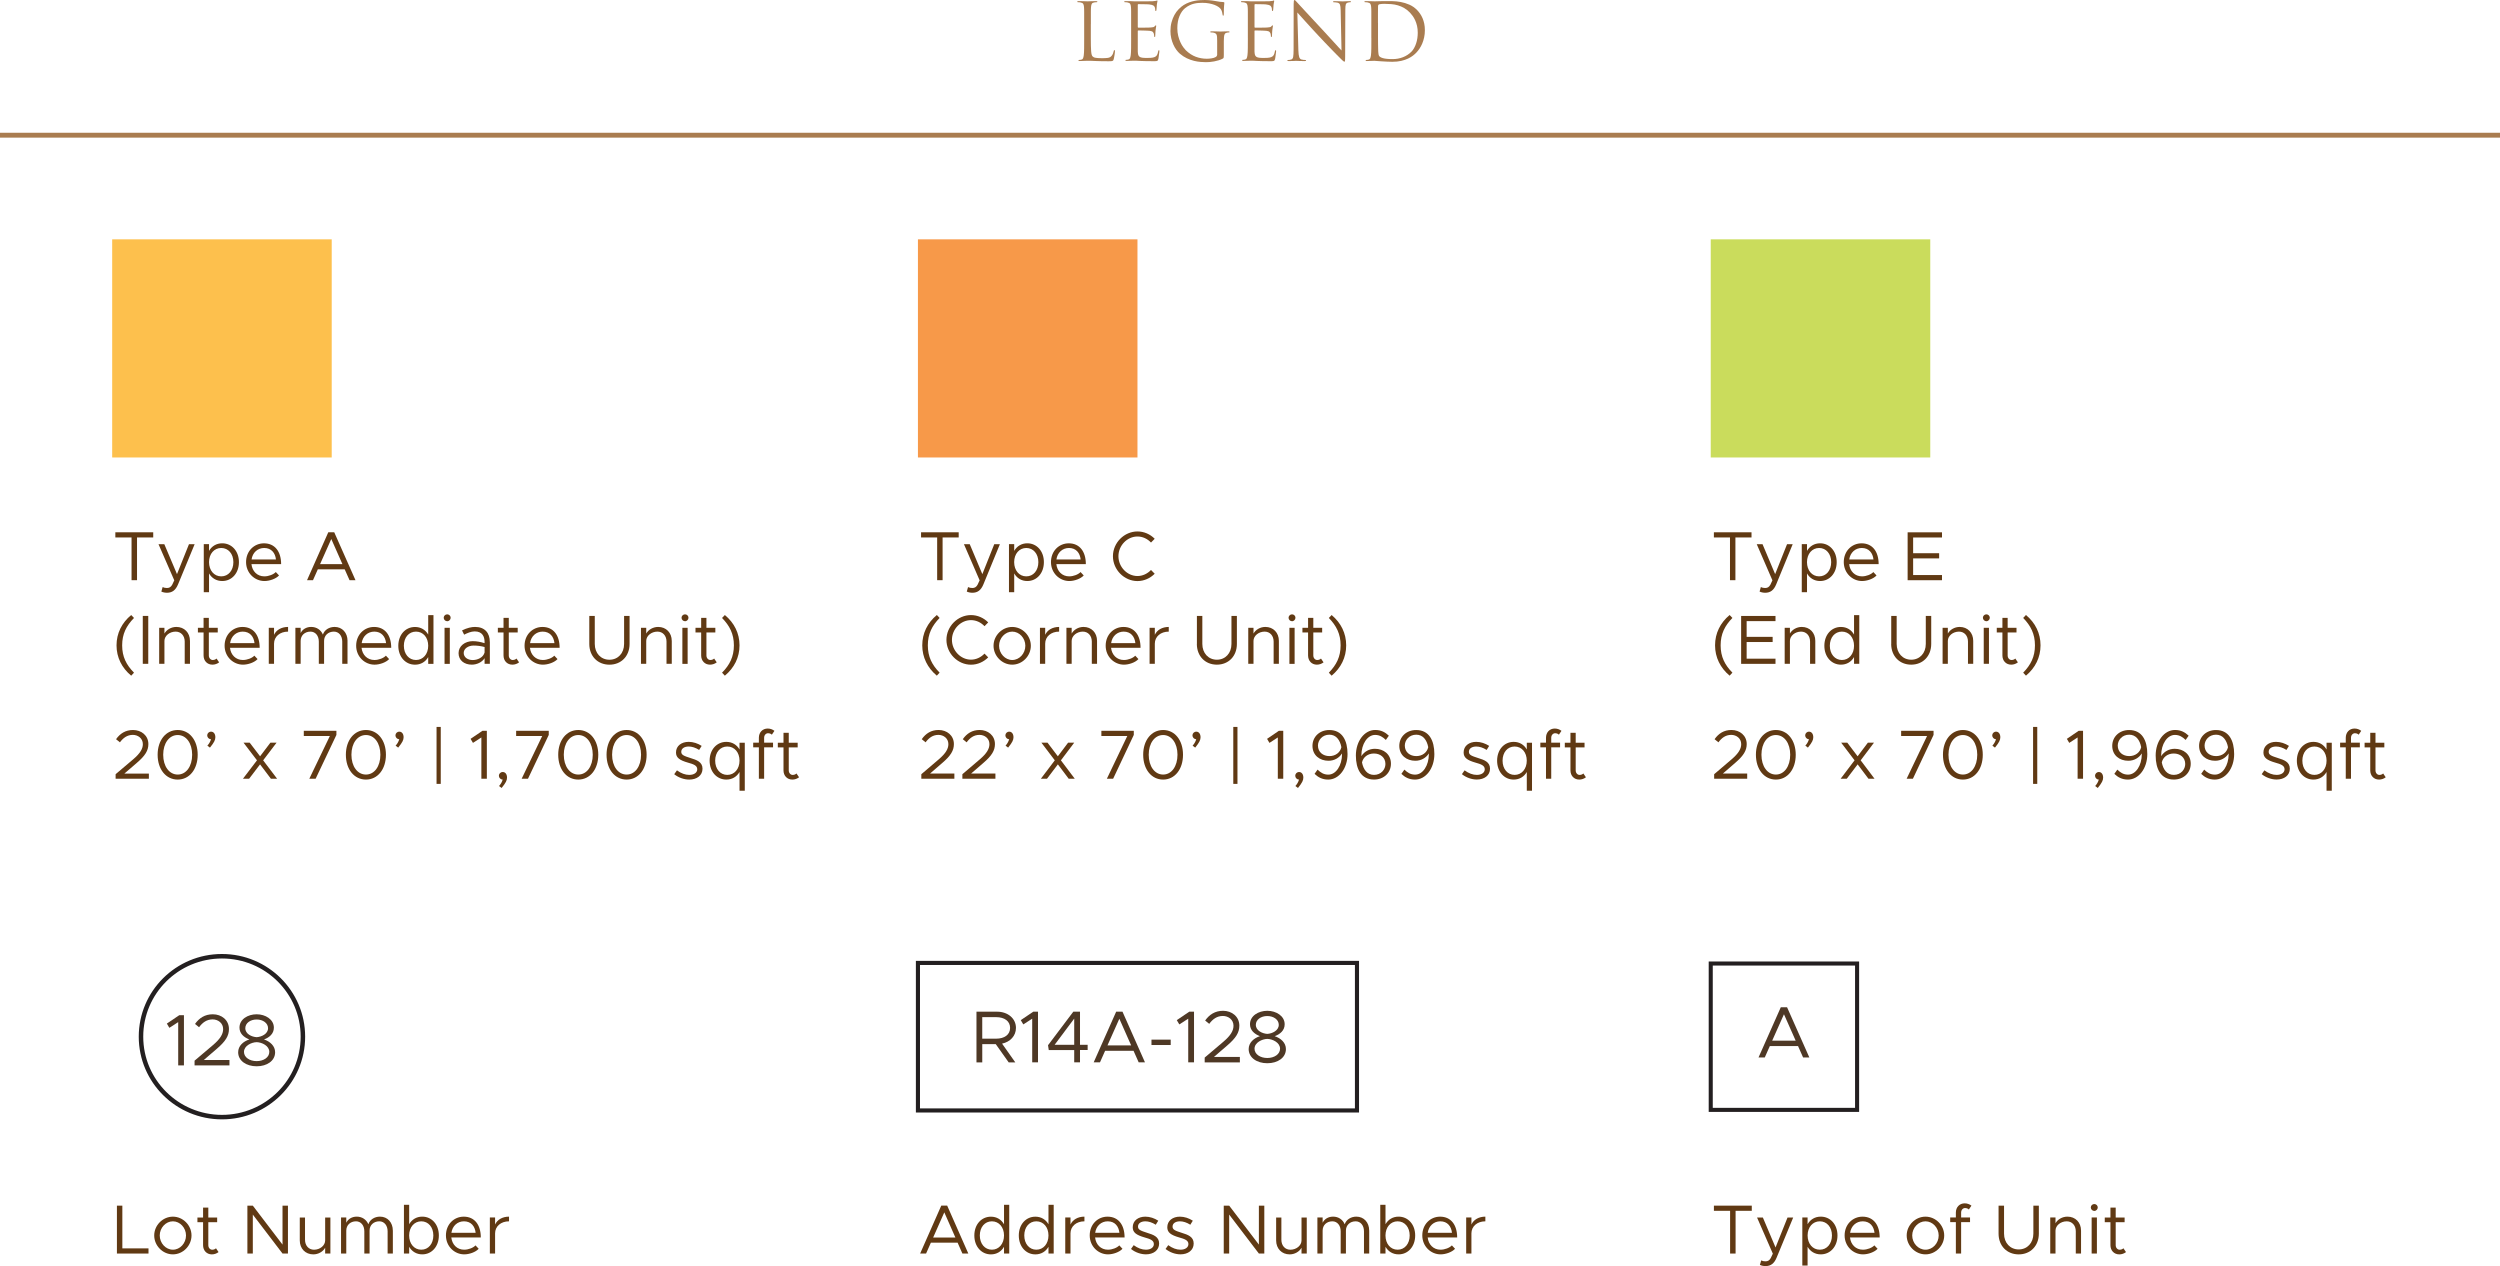 <?xml version="1.0" encoding="utf-8"?>
<svg xmlns="http://www.w3.org/2000/svg" id="Layer_2" viewBox="0 0 1040.27 526.83">
  <g id="Layer_1-2">
    <rect fill="#fdc04d" height="90.77" width="91.35" x="46.68" y="99.59"/>
    <path d="M54.74,223.64h-6.74v-2.15h15.76v2.15h-6.74v17.78h-2.28v-17.78Z" fill="#603913"/>
    <path d="M67.14,246.15l.53-1.86c.53.26,1.14.38,1.78.38.96,0,1.61-.32,2.19-1.33l.88-1.86-6.57-15.05h2.42l5.28,12.47,4.99-12.47h2.36l-6.89,16.68c-1.05,2.55-2.51,3.51-4.58,3.54-.88,0-1.69-.17-2.39-.49Z" fill="#603913"/>
    <path d="M99.42,233.91c0,4.61-2.98,7.86-6.95,7.86-2.42,0-4.35-1.19-5.49-3.16v7.8h-2.19v-19.99h2.19v2.81c1.14-1.97,3.06-3.16,5.49-3.16,3.97,0,6.95,3.25,6.95,7.83ZM97.11,233.91c0-3.45-2.1-5.89-5.05-5.89s-5.08,2.44-5.08,5.89,2.1,5.92,5.08,5.92,5.05-2.47,5.05-5.92Z" fill="#603913"/>
    <path d="M114.77,238.03l1.34,1.42c-1.31,1.42-3.97,2.32-6.07,2.32-4.03,0-7.65-3.28-7.65-7.89s3.39-7.8,7.44-7.8c4.55,0,7.15,3.42,7.15,8.67h-12.35c.32,2.93,2.39,5.08,5.37,5.08,1.78,0,3.82-.78,4.76-1.8ZM104.67,232.81h10.16c-.29-2.7-1.9-4.79-4.9-4.79-2.69,0-4.85,1.89-5.25,4.79Z" fill="#603913"/>
    <path d="M143.43,236.9h-11.18l-2.01,4.52h-2.48l8.84-19.93h2.48l8.84,19.93h-2.48l-2.01-4.52ZM142.49,234.75l-4.64-10.47-4.67,10.47h9.31Z" fill="#603913"/>
    <path d="M48.49,268.54c0-5.02,2.19-9.37,6.1-12.62l1.17,1.22c-3.18,3.25-4.93,6.64-4.93,11.4s1.75,8.15,4.93,11.37l-1.17,1.25c-3.91-3.25-6.1-7.63-6.1-12.62Z" fill="#603913"/>
    <path d="M59.41,256.29h2.28v19.93h-2.28v-19.93Z" fill="#603913"/>
    <path d="M79.05,266.68v9.54h-2.19v-9.25c0-2.44-1.55-4.15-3.77-4.15-2.54,0-4.67,1.77-4.67,3.86v9.54h-2.19v-15h2.19v2.41c.88-1.6,2.83-2.76,4.96-2.76,3.33,0,5.66,2.41,5.66,5.8Z" fill="#603913"/>
    <path d="M91.19,275.61c-.79.61-1.78.96-2.8.96-2.16,0-3.68-1.6-3.68-3.83v-9.57h-2.36v-1.94h2.36v-4.12h2.19v4.12h3.71v1.94h-3.71v9.57c0,1.1.76,1.89,1.63,1.89.67,0,1.25-.26,1.58-.61l1.08,1.6Z" fill="#603913"/>
    <path d="M105.84,272.83l1.34,1.42c-1.31,1.42-3.97,2.32-6.07,2.32-4.03,0-7.65-3.28-7.65-7.89s3.39-7.8,7.44-7.8c4.55,0,7.15,3.42,7.15,8.67h-12.35c.32,2.93,2.39,5.08,5.37,5.08,1.78,0,3.82-.78,4.76-1.8ZM95.74,267.61h10.16c-.29-2.7-1.9-4.79-4.9-4.79-2.69,0-4.85,1.89-5.25,4.79Z" fill="#603913"/>
    <path d="M119.87,260.88v1.94c-3.42,0-5.84,2.09-5.84,5.02v8.38h-2.19v-15h2.19v2.93c.9-2,3.06-3.28,5.84-3.28Z" fill="#603913"/>
    <path d="M144.6,266.68v9.54h-2.19v-9.25c0-2.44-1.43-4.15-3.47-4.15-2.39,0-4.09,1.6-4.09,3.86v9.54h-2.19v-9.25c0-2.44-1.43-4.15-3.47-4.15-2.39,0-4.09,1.6-4.09,3.86v9.54h-2.19v-15h2.19v2.2c.76-1.57,2.39-2.55,4.38-2.55,2.28,0,4.06,1.25,4.88,3.19.61-1.94,2.6-3.19,4.88-3.19,3.15,0,5.37,2.41,5.37,5.8Z" fill="#603913"/>
    <path d="M160.58,272.83l1.34,1.42c-1.31,1.42-3.97,2.32-6.07,2.32-4.03,0-7.65-3.28-7.65-7.89s3.39-7.8,7.44-7.8c4.55,0,7.15,3.42,7.15,8.67h-12.35c.32,2.93,2.39,5.08,5.37,5.08,1.78,0,3.82-.78,4.76-1.8ZM150.49,267.61h10.16c-.29-2.7-1.9-4.79-4.9-4.79-2.69,0-4.85,1.89-5.25,4.79Z" fill="#603913"/>
    <path d="M180.37,255.95v20.28h-2.19v-2.81c-1.14,1.97-3.06,3.16-5.49,3.16-3.97,0-6.95-3.25-6.95-7.86s2.98-7.83,6.95-7.83c2.42,0,4.35,1.19,5.49,3.16v-8.09h2.19ZM178.18,268.71c0-3.45-2.1-5.89-5.08-5.89s-5.05,2.44-5.05,5.89,2.1,5.92,5.05,5.92,5.08-2.47,5.08-5.92Z" fill="#603913"/>
    <path d="M184.63,257.05c0-.75.64-1.42,1.46-1.42s1.43.67,1.43,1.42-.64,1.45-1.43,1.45-1.46-.67-1.46-1.45ZM184.98,261.23h2.19v15h-2.19v-15Z" fill="#603913"/>
    <path d="M203.83,267.08v9.14h-2.19v-2.35c-1.08,1.77-3.33,2.7-5.31,2.7-3.18,0-5.52-1.83-5.52-4.79s2.68-4.99,5.92-4.99c1.63,0,3.36.35,4.9.84v-.55c0-2.03-.82-4.35-4.09-4.35-1.52,0-3.04.67-4.41,1.36l-.88-1.77c2.16-1.07,3.97-1.45,5.43-1.45,4.12,0,6.13,2.58,6.13,6.21ZM201.64,271.52v-2.29c-1.37-.38-2.92-.61-4.55-.61-2.25,0-4.14,1.28-4.14,3.07s1.63,2.96,3.76,2.96c1.99,0,4.35-1.02,4.93-3.13Z" fill="#603913"/>
    <path d="M216,275.61c-.79.61-1.78.96-2.8.96-2.16,0-3.68-1.6-3.68-3.83v-9.57h-2.36v-1.94h2.36v-4.12h2.19v4.12h3.71v1.94h-3.71v9.57c0,1.1.76,1.89,1.63,1.89.67,0,1.25-.26,1.58-.61l1.08,1.6Z" fill="#603913"/>
    <path d="M230.65,272.83l1.34,1.42c-1.31,1.42-3.97,2.32-6.07,2.32-4.03,0-7.65-3.28-7.65-7.89s3.39-7.8,7.44-7.8c4.55,0,7.15,3.42,7.15,8.67h-12.35c.32,2.93,2.39,5.08,5.37,5.08,1.78,0,3.82-.78,4.76-1.8ZM220.55,267.61h10.16c-.29-2.7-1.9-4.79-4.9-4.79-2.69,0-4.85,1.89-5.25,4.79Z" fill="#603913"/>
    <path d="M245.21,267.96v-11.66h2.28v11.66c0,3.83,2.54,6.56,6.1,6.56s6.1-2.73,6.1-6.56v-11.66h2.28v11.66c0,5.05-3.47,8.62-8.38,8.62s-8.38-3.57-8.38-8.62Z" fill="#603913"/>
    <path d="M279.53,266.68v9.54h-2.19v-9.25c0-2.44-1.55-4.15-3.77-4.15-2.54,0-4.67,1.77-4.67,3.86v9.54h-2.19v-15h2.19v2.41c.88-1.6,2.83-2.76,4.96-2.76,3.33,0,5.66,2.41,5.66,5.8Z" fill="#603913"/>
    <path d="M283.59,257.05c0-.75.64-1.42,1.46-1.42s1.43.67,1.43,1.42-.64,1.45-1.43,1.45-1.46-.67-1.46-1.45ZM283.94,261.23h2.19v15h-2.19v-15Z" fill="#603913"/>
    <path d="M298.24,275.61c-.79.61-1.78.96-2.8.96-2.16,0-3.68-1.6-3.68-3.83v-9.57h-2.36v-1.94h2.36v-4.12h2.19v4.12h3.71v1.94h-3.71v9.57c0,1.1.76,1.89,1.63,1.89.67,0,1.25-.26,1.58-.61l1.08,1.6Z" fill="#603913"/>
    <path d="M300.45,279.91c3.18-3.22,4.93-6.64,4.93-11.37s-1.75-8.15-4.93-11.4l1.17-1.22c3.91,3.25,6.1,7.6,6.1,12.62s-2.19,9.37-6.1,12.62l-1.17-1.25Z" fill="#603913"/>
    <path d="M48.11,322.15l7.33-6.21c2.83-2.41,4-4.32,4-6.29,0-2.44-2.04-3.86-4.17-3.86-2.33,0-4,1.25-5.37,3.1l-1.61-1.3c1.66-2.35,3.91-3.83,7.06-3.83,3.47,0,6.39,2.29,6.39,5.86,0,2.7-1.34,4.84-4.73,7.75l-5.25,4.52h10.19v2.15h-13.84v-1.88Z" fill="#603913"/>
    <path d="M65.59,314.06c0-6.03,3.44-10.3,8.35-10.3s8.32,4.26,8.32,10.3-3.44,10.33-8.32,10.33-8.35-4.26-8.35-10.33ZM79.96,314.06c0-4.81-2.48-8.21-6.01-8.21s-6.04,3.39-6.04,8.21,2.51,8.24,6.04,8.24,6.01-3.42,6.01-8.24Z" fill="#603913"/>
    <path d="M86.28,310.29c.79-.9,1.29-1.8,1.52-2.7-.88,0-1.58-.73-1.58-1.6,0-.81.67-1.54,1.61-1.54,1.11,0,1.78.99,1.78,2.32,0,1.16-.5,2.15-2.25,4.32l-1.08-.81Z" fill="#603913"/>
    <path d="M112.73,324.04l-4.52-5.98-4.55,5.98h-2.57l5.84-7.66-5.6-7.34h2.57l4.32,5.66,4.29-5.66h2.57l-5.58,7.34,5.81,7.66h-2.57Z" fill="#603913"/>
    <path d="M137.27,306.25h-10.86v-2.15h13.57v1.71l-8.64,18.22h-2.63l8.55-17.78Z" fill="#603913"/>
    <path d="M143.92,314.06c0-6.03,3.44-10.3,8.35-10.3s8.32,4.26,8.32,10.3-3.44,10.33-8.32,10.33-8.35-4.26-8.35-10.33ZM158.28,314.06c0-4.81-2.48-8.21-6.01-8.21s-6.04,3.39-6.04,8.21,2.51,8.24,6.04,8.24,6.01-3.42,6.01-8.24Z" fill="#603913"/>
    <path d="M164.61,310.29c.79-.9,1.29-1.8,1.52-2.7-.88,0-1.58-.73-1.58-1.6,0-.81.67-1.54,1.61-1.54,1.11,0,1.78.99,1.78,2.32,0,1.16-.5,2.15-2.25,4.32l-1.08-.81Z" fill="#603913"/>
    <path d="M181.65,302.48h1.75v23.7h-1.75v-23.7Z" fill="#603913"/>
    <path d="M200.3,306.86l-3.5,2.26-.99-1.68,4.93-3.34h1.84v19.93h-2.28v-17.17Z" fill="#603913"/>
    <path d="M207.65,327.08c.79-.9,1.29-1.8,1.52-2.7-.88,0-1.58-.73-1.58-1.6,0-.81.67-1.54,1.61-1.54,1.11,0,1.78.99,1.78,2.32,0,1.16-.5,2.15-2.25,4.32l-1.08-.81Z" fill="#603913"/>
    <path d="M225.63,306.25h-10.86v-2.15h13.57v1.71l-8.64,18.22h-2.63l8.55-17.78Z" fill="#603913"/>
    <path d="M232.28,314.06c0-6.03,3.44-10.3,8.35-10.3s8.32,4.26,8.32,10.3-3.44,10.33-8.32,10.33-8.35-4.26-8.35-10.33ZM246.65,314.06c0-4.81-2.48-8.21-6.01-8.21s-6.04,3.39-6.04,8.21,2.51,8.24,6.04,8.24,6.01-3.42,6.01-8.24Z" fill="#603913"/>
    <path d="M252.39,314.06c0-6.03,3.44-10.3,8.35-10.3s8.32,4.26,8.32,10.3-3.44,10.33-8.32,10.33-8.35-4.26-8.35-10.33ZM266.75,314.06c0-4.81-2.48-8.21-6.01-8.21s-6.04,3.39-6.04,8.21,2.51,8.24,6.04,8.24,6.01-3.42,6.01-8.24Z" fill="#603913"/>
    <path d="M280.55,322.15l1.14-1.6c1.72,1.25,3.44,1.89,5.11,1.89,1.98,0,3.33-.93,3.33-2.35,0-1.62-1.75-2.15-3.79-2.73-3.65-1.04-5.05-2.12-5.05-4.26,0-2.73,2.28-4.41,5.28-4.41,1.87,0,3.79.64,5.4,1.68l-1.05,1.68c-1.52-.96-3.01-1.42-4.35-1.42-1.69,0-3.09.75-3.09,2.21,0,1.3,1.11,1.71,3.91,2.61,2.42.75,4.93,1.57,4.93,4.41s-2.39,4.53-5.52,4.53c-2.1,0-4.44-.78-6.25-2.23Z" fill="#603913"/>
    <path d="M309.91,309.04v19.99h-2.19v-7.8c-1.14,1.97-3.07,3.16-5.49,3.16-3.97,0-6.95-3.25-6.95-7.86s2.98-7.83,6.95-7.83c2.42,0,4.35,1.19,5.49,3.16v-2.81h2.19ZM307.72,316.52c0-3.45-2.1-5.89-5.08-5.89s-5.05,2.44-5.05,5.89,2.1,5.92,5.05,5.92,5.08-2.47,5.08-5.92Z" fill="#603913"/>
    <path d="M317.96,309.04h3.71v1.94h-3.71v13.05h-2.19v-13.05h-2.36v-1.94h2.36v-2.06c0-2.23,1.52-3.83,3.68-3.83,1.02,0,2.01.35,2.8.96l-1.08,1.6c-.32-.35-.91-.61-1.58-.61-.88,0-1.63.78-1.63,1.89v2.06Z" fill="#603913"/>
    <path d="M332.5,323.43c-.79.61-1.78.96-2.8.96-2.16,0-3.68-1.6-3.68-3.83v-9.57h-2.36v-1.94h2.36v-4.12h2.19v4.12h3.71v1.94h-3.71v9.57c0,1.1.76,1.89,1.63,1.89.67,0,1.25-.26,1.58-.61l1.08,1.59Z" fill="#603913"/>
    <rect fill="#f79949" height="90.77" width="91.35" x="381.96" y="99.59"/>
    <path d="M389.96,223.64h-6.7v-2.15h15.66v2.15h-6.7v17.78h-2.26v-17.78Z" fill="#603913"/>
    <path d="M402.29,246.15l.52-1.86c.52.26,1.13.38,1.77.38.96,0,1.6-.32,2.18-1.33l.87-1.86-6.53-15.05h2.41l5.25,12.47,4.96-12.47h2.35l-6.85,16.68c-1.04,2.55-2.49,3.51-4.55,3.54-.87,0-1.68-.17-2.38-.49Z" fill="#603913"/>
    <path d="M434.37,233.91c0,4.61-2.96,7.86-6.9,7.86-2.41,0-4.32-1.19-5.45-3.16v7.8h-2.18v-19.99h2.18v2.81c1.13-1.97,3.05-3.16,5.45-3.16,3.95,0,6.9,3.25,6.9,7.83ZM432.07,233.91c0-3.45-2.09-5.89-5.02-5.89s-5.05,2.44-5.05,5.89,2.09,5.92,5.05,5.92,5.02-2.47,5.02-5.92Z" fill="#603913"/>
    <path d="M449.62,238.03l1.33,1.42c-1.3,1.42-3.94,2.32-6.03,2.32-4,0-7.6-3.28-7.6-7.89s3.36-7.8,7.4-7.8c4.53,0,7.11,3.42,7.11,8.67h-12.27c.32,2.93,2.38,5.08,5.34,5.08,1.77,0,3.8-.78,4.73-1.8ZM439.58,232.81h10.09c-.29-2.7-1.88-4.79-4.87-4.79-2.67,0-4.82,1.89-5.22,4.79Z" fill="#603913"/>
    <path d="M463.1,231.44c0-5.6,4.7-10.3,10.21-10.3,2.76,0,5.31,1.16,7.17,3.05l-1.54,1.57c-1.45-1.54-3.45-2.52-5.63-2.52-4.29,0-7.92,3.77-7.92,8.21s3.63,8.24,7.92,8.24c2.18,0,4.18-.99,5.63-2.52l1.54,1.57c-1.86,1.86-4.41,3.05-7.17,3.05-5.51,0-10.21-4.73-10.21-10.33Z" fill="#603913"/>
    <path d="M383.76,268.53c0-5.02,2.17-9.37,6.06-12.62l1.16,1.22c-3.16,3.25-4.9,6.64-4.9,11.4s1.74,8.15,4.9,11.37l-1.16,1.25c-3.89-3.25-6.06-7.63-6.06-12.62Z" fill="#603913"/>
    <path d="M393.82,266.24c0-5.6,4.7-10.3,10.21-10.3,2.76,0,5.31,1.16,7.17,3.05l-1.54,1.57c-1.45-1.54-3.45-2.52-5.63-2.52-4.29,0-7.92,3.77-7.92,8.21s3.63,8.24,7.92,8.24c2.18,0,4.18-.99,5.63-2.52l1.54,1.57c-1.86,1.86-4.41,3.05-7.17,3.05-5.51,0-10.21-4.73-10.21-10.33Z" fill="#603913"/>
    <path d="M413.42,268.71c0-4.26,3.57-7.83,7.77-7.83s7.75,3.57,7.75,7.83-3.54,7.86-7.75,7.86-7.77-3.6-7.77-7.86ZM426.65,268.71c0-3.19-2.49-5.89-5.45-5.89s-5.48,2.7-5.48,5.89,2.5,5.92,5.48,5.92,5.45-2.7,5.45-5.92Z" fill="#603913"/>
    <path d="M440.71,260.88v1.94c-3.39,0-5.8,2.09-5.8,5.02v8.38h-2.18v-15h2.18v2.93c.9-2,3.05-3.28,5.8-3.28Z" fill="#603913"/>
    <path d="M456.49,266.68v9.54h-2.18v-9.25c0-2.44-1.54-4.15-3.74-4.15-2.52,0-4.64,1.77-4.64,3.86v9.54h-2.18v-15h2.18v2.41c.87-1.6,2.81-2.76,4.93-2.76,3.31,0,5.63,2.41,5.63,5.8Z" fill="#603913"/>
    <path d="M472.38,272.83l1.33,1.42c-1.3,1.42-3.94,2.32-6.03,2.32-4,0-7.6-3.28-7.6-7.89s3.36-7.8,7.4-7.8c4.53,0,7.11,3.42,7.11,8.67h-12.27c.32,2.93,2.38,5.08,5.34,5.08,1.77,0,3.8-.78,4.73-1.8ZM462.35,267.61h10.09c-.29-2.7-1.88-4.79-4.87-4.79-2.67,0-4.82,1.89-5.22,4.79Z" fill="#603913"/>
    <path d="M486.33,260.88v1.94c-3.39,0-5.8,2.09-5.8,5.02v8.38h-2.18v-15h2.18v2.93c.9-2,3.05-3.28,5.8-3.28Z" fill="#603913"/>
    <path d="M498.04,267.95v-11.66h2.26v11.66c0,3.83,2.52,6.56,6.06,6.56s6.06-2.73,6.06-6.56v-11.66h2.26v11.66c0,5.05-3.45,8.62-8.33,8.62s-8.33-3.57-8.33-8.62Z" fill="#603913"/>
    <path d="M532.15,266.68v9.54h-2.18v-9.25c0-2.44-1.54-4.15-3.74-4.15-2.52,0-4.64,1.77-4.64,3.86v9.54h-2.18v-15h2.18v2.41c.87-1.6,2.81-2.76,4.93-2.76,3.31,0,5.63,2.41,5.63,5.8Z" fill="#603913"/>
    <path d="M536.18,257.05c0-.75.64-1.42,1.45-1.42s1.42.67,1.42,1.42-.64,1.45-1.42,1.45-1.45-.67-1.45-1.45ZM536.53,261.23h2.17v15h-2.17v-15Z" fill="#603913"/>
    <path d="M550.74,275.61c-.78.61-1.77.96-2.78.96-2.15,0-3.66-1.6-3.66-3.83v-9.57h-2.35v-1.94h2.35v-4.12h2.18v4.12h3.68v1.94h-3.68v9.57c0,1.1.75,1.89,1.62,1.89.67,0,1.25-.26,1.57-.61l1.07,1.6Z" fill="#603913"/>
    <path d="M552.94,279.91c3.16-3.22,4.9-6.64,4.9-11.37s-1.74-8.15-4.9-11.4l1.16-1.22c3.89,3.25,6.06,7.6,6.06,12.62s-2.17,9.37-6.06,12.62l-1.16-1.25Z" fill="#603913"/>
    <path d="M383.38,322.15l7.28-6.21c2.81-2.41,3.97-4.32,3.97-6.29,0-2.44-2.03-3.86-4.15-3.86-2.32,0-3.97,1.25-5.34,3.1l-1.59-1.31c1.65-2.35,3.89-3.83,7.02-3.83,3.45,0,6.35,2.29,6.35,5.86,0,2.7-1.33,4.84-4.7,7.75l-5.22,4.52h10.12v2.15h-13.75v-1.89Z" fill="#603913"/>
    <path d="M400.46,322.15l7.28-6.21c2.81-2.41,3.97-4.32,3.97-6.29,0-2.44-2.03-3.86-4.15-3.86-2.32,0-3.97,1.25-5.34,3.1l-1.59-1.31c1.65-2.35,3.89-3.83,7.02-3.83,3.45,0,6.35,2.29,6.35,5.86,0,2.7-1.33,4.84-4.7,7.75l-5.22,4.52h10.12v2.15h-13.75v-1.89Z" fill="#603913"/>
    <path d="M418.41,310.29c.78-.9,1.28-1.8,1.51-2.7-.87,0-1.57-.73-1.57-1.6,0-.81.67-1.54,1.6-1.54,1.1,0,1.77.99,1.77,2.32,0,1.16-.49,2.15-2.23,4.32l-1.07-.81Z" fill="#603913"/>
    <path d="M444.69,324.04l-4.5-5.98-4.53,5.98h-2.55l5.8-7.66-5.57-7.34h2.55l4.29,5.66,4.26-5.66h2.55l-5.54,7.34,5.77,7.66h-2.55Z" fill="#603913"/>
    <path d="M469.08,306.25h-10.79v-2.15h13.49v1.71l-8.59,18.22h-2.61l8.5-17.78Z" fill="#603913"/>
    <path d="M475.69,314.06c0-6.03,3.42-10.3,8.3-10.3s8.27,4.26,8.27,10.3-3.42,10.33-8.27,10.33-8.3-4.26-8.3-10.33ZM489.96,314.06c0-4.81-2.46-8.21-5.97-8.21s-6,3.39-6,8.21,2.5,8.24,6,8.24,5.97-3.42,5.97-8.24Z" fill="#603913"/>
    <path d="M496.25,310.29c.78-.9,1.28-1.8,1.51-2.7-.87,0-1.57-.73-1.57-1.6,0-.81.67-1.54,1.6-1.54,1.1,0,1.77.99,1.77,2.32,0,1.16-.49,2.15-2.23,4.32l-1.07-.81Z" fill="#603913"/>
    <path d="M513.18,302.48h1.74v23.7h-1.74v-23.7Z" fill="#603913"/>
    <path d="M531.71,306.86l-3.48,2.26-.99-1.68,4.9-3.34h1.83v19.93h-2.26v-17.17Z" fill="#603913"/>
    <path d="M539.02,327.08c.78-.9,1.28-1.8,1.51-2.7-.87,0-1.57-.73-1.57-1.6,0-.81.67-1.54,1.6-1.54,1.1,0,1.77.99,1.77,2.32,0,1.16-.49,2.15-2.23,4.32l-1.07-.81Z" fill="#603913"/>
    <path d="M560.72,313.77c0,5.95-3.54,10.62-8.06,10.62-2.44,0-4.18-.96-5.66-2.38l1.25-1.77c1.25,1.22,2.55,2.09,4.47,2.09,3.19,0,5.71-3.77,5.71-8.56v-.26c-1.22,1.91-3.28,3.05-5.63,3.05-3.63,0-6.67-2.26-6.67-6.21,0-3.68,2.87-6.58,7.02-6.58,5.4,0,7.57,4.38,7.57,10.01ZM558.16,310.9c-.58-3.02-2.2-5.19-4.99-5.19-2.99,0-4.76,2.32-4.76,4.53,0,2.73,2.12,4.38,4.79,4.38,2.52,0,4.47-1.51,4.96-3.71Z" fill="#603913"/>
    <path d="M578.78,317.8c0,3.68-2.87,6.58-7.02,6.58-5.4,0-7.57-4.38-7.57-10.01,0-5.95,3.54-10.62,8.06-10.62,2.44,0,4.18.96,5.66,2.38l-1.25,1.77c-1.25-1.22-2.55-2.09-4.47-2.09-3.19,0-5.71,3.77-5.71,8.56v.26c1.22-1.91,3.28-3.05,5.63-3.05,3.63,0,6.67,2.26,6.67,6.21ZM576.49,317.92c0-2.73-2.12-4.38-4.79-4.38-2.52,0-4.47,1.51-4.96,3.71.58,3.02,2.2,5.19,4.99,5.19,2.99,0,4.76-2.32,4.76-4.53Z" fill="#603913"/>
    <path d="M596.85,313.77c0,5.95-3.54,10.62-8.06,10.62-2.44,0-4.18-.96-5.66-2.38l1.25-1.77c1.25,1.22,2.55,2.09,4.47,2.09,3.19,0,5.71-3.77,5.71-8.56v-.26c-1.22,1.91-3.28,3.05-5.63,3.05-3.63,0-6.67-2.26-6.67-6.21,0-3.68,2.87-6.58,7.02-6.58,5.4,0,7.57,4.38,7.57,10.01ZM594.3,310.9c-.58-3.02-2.2-5.19-4.99-5.19-2.99,0-4.76,2.32-4.76,4.53,0,2.73,2.12,4.38,4.79,4.38,2.52,0,4.47-1.51,4.96-3.71Z" fill="#603913"/>
    <path d="M608.3,322.15l1.13-1.6c1.71,1.25,3.42,1.89,5.08,1.89,1.97,0,3.31-.93,3.31-2.35,0-1.62-1.74-2.15-3.77-2.73-3.63-1.04-5.02-2.12-5.02-4.26,0-2.73,2.26-4.41,5.25-4.41,1.86,0,3.77.64,5.37,1.68l-1.04,1.68c-1.51-.96-2.99-1.42-4.32-1.42-1.68,0-3.07.75-3.07,2.2,0,1.31,1.1,1.71,3.89,2.61,2.41.75,4.9,1.57,4.9,4.41s-2.38,4.52-5.48,4.52c-2.09,0-4.41-.78-6.21-2.23Z" fill="#603913"/>
    <path d="M637.48,309.04v19.99h-2.17v-7.8c-1.13,1.97-3.05,3.16-5.45,3.16-3.94,0-6.9-3.25-6.9-7.86s2.96-7.83,6.9-7.83c2.41,0,4.32,1.19,5.45,3.16v-2.81h2.17ZM635.3,316.52c0-3.45-2.09-5.89-5.05-5.89s-5.02,2.44-5.02,5.89,2.09,5.92,5.02,5.92,5.05-2.47,5.05-5.92Z" fill="#603913"/>
    <path d="M645.48,309.04h3.68v1.94h-3.68v13.05h-2.18v-13.05h-2.35v-1.94h2.35v-2.06c0-2.23,1.51-3.83,3.66-3.83,1.01,0,2,.35,2.78.96l-1.07,1.6c-.32-.35-.9-.61-1.57-.61-.87,0-1.62.78-1.62,1.89v2.06Z" fill="#603913"/>
    <path d="M659.92,323.43c-.78.61-1.77.96-2.78.96-2.15,0-3.66-1.6-3.66-3.83v-9.57h-2.35v-1.94h2.35v-4.12h2.18v4.12h3.68v1.94h-3.68v9.57c0,1.1.75,1.89,1.62,1.89.67,0,1.25-.26,1.57-.61l1.07,1.6Z" fill="#603913"/>
    <rect fill="#cadc5c" height="90.77" width="91.35" x="711.85" y="99.59"/>
    <path d="M719.86,223.64h-6.7v-2.15h15.66v2.15h-6.7v17.78h-2.26v-17.78Z" fill="#603913"/>
    <path d="M732.18,246.15l.52-1.86c.52.26,1.13.38,1.77.38.96,0,1.6-.32,2.18-1.33l.87-1.86-6.53-15.05h2.41l5.25,12.47,4.96-12.47h2.35l-6.85,16.68c-1.04,2.55-2.49,3.51-4.55,3.54-.87,0-1.68-.17-2.38-.49Z" fill="#603913"/>
    <path d="M764.26,233.91c0,4.61-2.96,7.86-6.9,7.86-2.41,0-4.32-1.19-5.45-3.16v7.8h-2.18v-19.99h2.18v2.81c1.13-1.97,3.05-3.16,5.45-3.16,3.95,0,6.9,3.25,6.9,7.83ZM761.97,233.91c0-3.45-2.09-5.89-5.02-5.89s-5.05,2.44-5.05,5.89,2.09,5.92,5.05,5.92,5.02-2.47,5.02-5.92Z" fill="#603913"/>
    <path d="M779.51,238.03l1.33,1.42c-1.3,1.42-3.94,2.32-6.03,2.32-4,0-7.6-3.28-7.6-7.89s3.36-7.8,7.4-7.8c4.53,0,7.11,3.42,7.11,8.67h-12.27c.32,2.93,2.38,5.08,5.34,5.08,1.77,0,3.8-.78,4.73-1.8ZM769.48,232.81h10.09c-.29-2.7-1.88-4.79-4.87-4.79-2.67,0-4.82,1.89-5.22,4.79Z" fill="#603913"/>
    <path d="M796.07,223.64v6.56h10.82v2.15h-10.82v6.93h12.01v2.15h-14.3v-19.93h14.3v2.15h-12.01Z" fill="#603913"/>
    <path d="M713.65,268.53c0-5.02,2.17-9.37,6.06-12.62l1.16,1.22c-3.16,3.25-4.9,6.64-4.9,11.4s1.74,8.15,4.9,11.37l-1.16,1.25c-3.89-3.25-6.06-7.63-6.06-12.62Z" fill="#603913"/>
    <path d="M726.79,258.44v6.56h10.82v2.15h-10.82v6.93h12.01v2.15h-14.3v-19.93h14.3v2.15h-12.01Z" fill="#603913"/>
    <path d="M755.36,266.68v9.54h-2.18v-9.25c0-2.44-1.54-4.15-3.74-4.15-2.52,0-4.64,1.77-4.64,3.86v9.54h-2.18v-15h2.18v2.41c.87-1.6,2.81-2.76,4.93-2.76,3.31,0,5.63,2.41,5.63,5.8Z" fill="#603913"/>
    <path d="M773.66,255.94v20.28h-2.18v-2.81c-1.13,1.97-3.04,3.16-5.45,3.16-3.94,0-6.9-3.25-6.9-7.86s2.96-7.83,6.9-7.83c2.41,0,4.32,1.19,5.45,3.16v-8.09h2.18ZM771.48,268.71c0-3.45-2.09-5.89-5.05-5.89s-5.02,2.44-5.02,5.89,2.09,5.92,5.02,5.92,5.05-2.47,5.05-5.92Z" fill="#603913"/>
    <path d="M786.96,267.95v-11.66h2.26v11.66c0,3.83,2.52,6.56,6.06,6.56s6.06-2.73,6.06-6.56v-11.66h2.26v11.66c0,5.05-3.45,8.62-8.33,8.62s-8.33-3.57-8.33-8.62Z" fill="#603913"/>
    <path d="M821.07,266.68v9.54h-2.18v-9.25c0-2.44-1.54-4.15-3.74-4.15-2.52,0-4.64,1.77-4.64,3.86v9.54h-2.18v-15h2.18v2.41c.87-1.6,2.81-2.76,4.93-2.76,3.31,0,5.63,2.41,5.63,5.8Z" fill="#603913"/>
    <path d="M825.1,257.05c0-.75.64-1.42,1.45-1.42s1.42.67,1.42,1.42-.64,1.45-1.42,1.45-1.45-.67-1.45-1.45ZM825.45,261.22h2.17v15h-2.17v-15Z" fill="#603913"/>
    <path d="M839.66,275.61c-.78.61-1.77.96-2.78.96-2.15,0-3.66-1.6-3.66-3.83v-9.57h-2.35v-1.94h2.35v-4.12h2.18v4.12h3.68v1.94h-3.68v9.57c0,1.1.75,1.89,1.62,1.89.67,0,1.25-.26,1.57-.61l1.07,1.6Z" fill="#603913"/>
    <path d="M841.86,279.9c3.16-3.22,4.9-6.64,4.9-11.37s-1.74-8.15-4.9-11.4l1.16-1.22c3.89,3.25,6.06,7.6,6.06,12.62s-2.17,9.37-6.06,12.62l-1.16-1.25Z" fill="#603913"/>
    <path d="M713.28,322.15l7.28-6.21c2.81-2.41,3.97-4.32,3.97-6.29,0-2.44-2.03-3.86-4.15-3.86-2.32,0-3.97,1.25-5.34,3.1l-1.59-1.31c1.65-2.35,3.89-3.83,7.02-3.83,3.45,0,6.35,2.29,6.35,5.86,0,2.7-1.33,4.84-4.7,7.75l-5.22,4.52h10.12v2.15h-13.75v-1.89Z" fill="#603913"/>
    <path d="M730.65,314.06c0-6.03,3.42-10.3,8.3-10.3s8.27,4.26,8.27,10.3-3.42,10.33-8.27,10.33-8.3-4.26-8.3-10.33ZM744.92,314.06c0-4.81-2.46-8.21-5.97-8.21s-6,3.39-6,8.21,2.49,8.24,6,8.24,5.97-3.42,5.97-8.24Z" fill="#603913"/>
    <path d="M751.21,310.29c.78-.9,1.28-1.8,1.51-2.7-.87,0-1.57-.73-1.57-1.6,0-.81.67-1.54,1.6-1.54,1.1,0,1.77.99,1.77,2.32,0,1.16-.49,2.15-2.23,4.32l-1.07-.81Z" fill="#603913"/>
    <path d="M777.48,324.04l-4.5-5.98-4.53,5.98h-2.55l5.8-7.66-5.57-7.34h2.55l4.29,5.66,4.26-5.66h2.55l-5.54,7.34,5.77,7.66h-2.55Z" fill="#603913"/>
    <path d="M801.87,306.25h-10.79v-2.15h13.49v1.71l-8.59,18.22h-2.61l8.5-17.78Z" fill="#603913"/>
    <path d="M808.48,314.06c0-6.03,3.42-10.3,8.3-10.3s8.27,4.26,8.27,10.3-3.42,10.33-8.27,10.33-8.3-4.26-8.3-10.33ZM822.75,314.06c0-4.81-2.46-8.21-5.97-8.21s-6,3.39-6,8.21,2.5,8.24,6,8.24,5.97-3.42,5.97-8.24Z" fill="#603913"/>
    <path d="M829.04,310.29c.78-.9,1.28-1.8,1.51-2.7-.87,0-1.57-.73-1.57-1.6,0-.81.67-1.54,1.6-1.54,1.1,0,1.77.99,1.77,2.32,0,1.16-.49,2.15-2.23,4.32l-1.07-.81Z" fill="#603913"/>
    <path d="M845.98,302.48h1.74v23.7h-1.74v-23.7Z" fill="#603913"/>
    <path d="M864.51,306.86l-3.48,2.26-.99-1.68,4.9-3.34h1.83v19.93h-2.26v-17.17Z" fill="#603913"/>
    <path d="M871.82,327.08c.78-.9,1.28-1.8,1.51-2.7-.87,0-1.57-.73-1.57-1.6,0-.81.67-1.54,1.6-1.54,1.1,0,1.77.99,1.77,2.32,0,1.16-.49,2.15-2.23,4.32l-1.07-.81Z" fill="#603913"/>
    <path d="M893.51,313.77c0,5.95-3.54,10.62-8.06,10.62-2.44,0-4.18-.96-5.66-2.38l1.25-1.77c1.25,1.22,2.55,2.09,4.47,2.09,3.19,0,5.71-3.77,5.71-8.56v-.26c-1.22,1.91-3.28,3.05-5.63,3.05-3.63,0-6.67-2.26-6.67-6.21,0-3.68,2.87-6.58,7.02-6.58,5.4,0,7.57,4.38,7.57,10.01ZM890.96,310.9c-.58-3.02-2.2-5.19-4.99-5.19-2.99,0-4.76,2.32-4.76,4.53,0,2.73,2.12,4.38,4.79,4.38,2.52,0,4.47-1.51,4.96-3.71Z" fill="#603913"/>
    <path d="M911.58,317.8c0,3.68-2.87,6.58-7.02,6.58-5.4,0-7.57-4.38-7.57-10.01,0-5.95,3.54-10.62,8.06-10.62,2.44,0,4.18.96,5.66,2.38l-1.25,1.77c-1.25-1.22-2.55-2.09-4.47-2.09-3.19,0-5.71,3.77-5.71,8.56v.26c1.22-1.91,3.28-3.05,5.63-3.05,3.63,0,6.67,2.26,6.67,6.21ZM909.29,317.92c0-2.73-2.12-4.38-4.79-4.38-2.52,0-4.47,1.51-4.96,3.71.58,3.02,2.21,5.19,4.99,5.19,2.99,0,4.76-2.32,4.76-4.53Z" fill="#603913"/>
    <path d="M929.65,313.77c0,5.95-3.54,10.62-8.06,10.62-2.44,0-4.18-.96-5.66-2.38l1.25-1.77c1.25,1.22,2.55,2.09,4.47,2.09,3.19,0,5.71-3.77,5.71-8.56v-.26c-1.22,1.91-3.28,3.05-5.63,3.05-3.63,0-6.67-2.26-6.67-6.21,0-3.68,2.87-6.58,7.02-6.58,5.4,0,7.57,4.38,7.57,10.01ZM927.09,310.9c-.58-3.02-2.2-5.19-4.99-5.19-2.99,0-4.76,2.32-4.76,4.53,0,2.73,2.12,4.38,4.79,4.38,2.52,0,4.47-1.51,4.96-3.71Z" fill="#603913"/>
    <path d="M941.1,322.15l1.13-1.6c1.71,1.25,3.42,1.89,5.08,1.89,1.97,0,3.31-.93,3.31-2.35,0-1.62-1.74-2.15-3.77-2.73-3.63-1.04-5.02-2.12-5.02-4.26,0-2.73,2.26-4.41,5.25-4.41,1.86,0,3.77.64,5.37,1.68l-1.04,1.68c-1.51-.96-2.99-1.42-4.32-1.42-1.68,0-3.07.75-3.07,2.2,0,1.31,1.1,1.71,3.89,2.61,2.41.75,4.9,1.57,4.9,4.41s-2.38,4.52-5.48,4.52c-2.09,0-4.41-.78-6.21-2.23Z" fill="#603913"/>
    <path d="M970.27,309.04v19.99h-2.18v-7.8c-1.13,1.97-3.04,3.16-5.45,3.16-3.94,0-6.9-3.25-6.9-7.86s2.96-7.83,6.9-7.83c2.41,0,4.32,1.19,5.45,3.16v-2.81h2.18ZM968.1,316.52c0-3.45-2.09-5.89-5.05-5.89s-5.02,2.44-5.02,5.89,2.09,5.92,5.02,5.92,5.05-2.47,5.05-5.92Z" fill="#603913"/>
    <path d="M978.27,309.04h3.68v1.94h-3.68v13.05h-2.18v-13.05h-2.35v-1.94h2.35v-2.06c0-2.23,1.51-3.83,3.66-3.83,1.01,0,2,.35,2.78.96l-1.07,1.6c-.32-.35-.9-.61-1.57-.61-.87,0-1.62.78-1.62,1.89v2.06Z" fill="#603913"/>
    <path d="M992.72,323.43c-.78.61-1.77.96-2.78.96-2.15,0-3.66-1.6-3.66-3.83v-9.57h-2.35v-1.94h2.35v-4.12h2.18v4.12h3.68v1.94h-3.68v9.57c0,1.1.75,1.89,1.62,1.89.67,0,1.25-.26,1.57-.61l1.07,1.6Z" fill="#603913"/>
    <path d="M126.04,431.37c0,18.48-15.08,33.47-33.68,33.47s-33.69-14.99-33.69-33.47,15.09-33.47,33.69-33.47,33.68,14.98,33.68,33.47" fill="none"/>
    <path d="M126.04,431.37c0,18.48-15.08,33.47-33.68,33.47s-33.69-14.99-33.69-33.47,15.09-33.47,33.69-33.47,33.68,14.98,33.68,33.47Z" fill="none" stroke="#231f20" stroke-miterlimit="10" stroke-width="1.87"/>
    <path d="M74.15,425.31l-3.68,2.38-1.04-1.77,5.18-3.5h1.93v20.91h-2.39v-18.02Z" fill="#4e3825"/>
    <path d="M80.96,441.35l7.69-6.51c2.97-2.53,4.2-4.54,4.2-6.61,0-2.56-2.14-4.05-4.38-4.05-2.45,0-4.2,1.31-5.64,3.26l-1.68-1.37c1.75-2.47,4.11-4.02,7.41-4.02,3.65,0,6.71,2.41,6.71,6.15,0,2.83-1.41,5.08-4.96,8.13l-5.52,4.75h10.69v2.25h-14.52v-1.98Z" fill="#4e3825"/>
    <path d="M99.1,437.85c0-2.62,2.08-4.5,4.66-5.33-2.39-.91-4.11-2.53-4.11-4.93,0-3.47,3.49-5.54,7.14-5.54s7.17,2.13,7.17,5.57c0,2.56-1.93,4.11-4.11,4.9,2.54.85,4.63,2.71,4.63,5.33,0,3.56-3.37,5.84-7.69,5.84s-7.69-2.31-7.69-5.84ZM112.06,437.7c0-2.53-3.06-3.99-5.27-4.05-2.18.06-5.27,1.52-5.27,4.05,0,2.28,2.36,3.84,5.27,3.84s5.27-1.55,5.27-3.84ZM111.54,427.84c0-2.1-2.11-3.62-4.75-3.62s-4.72,1.52-4.72,3.62c0,2.44,2.73,3.62,4.72,3.74,2.05-.12,4.75-1.37,4.75-3.74Z" fill="#4e3825"/>
    <path d="M398.46,517.08h-11.11l-2,4.52h-2.47l8.79-19.93h2.46l8.79,19.93h-2.46l-2-4.52ZM397.54,514.94l-4.61-10.47-4.64,10.47h9.25Z" fill="#603913"/>
    <path d="M419.95,501.33v20.28h-2.17v-2.81c-1.13,1.97-3.05,3.16-5.45,3.16-3.94,0-6.9-3.25-6.9-7.86s2.96-7.83,6.9-7.83c2.41,0,4.32,1.19,5.45,3.16v-8.09h2.17ZM417.78,514.09c0-3.45-2.09-5.89-5.05-5.89s-5.02,2.44-5.02,5.89,2.09,5.92,5.02,5.92,5.05-2.47,5.05-5.92Z" fill="#603913"/>
    <path d="M438.45,501.33v20.28h-2.17v-2.81c-1.13,1.97-3.05,3.16-5.45,3.16-3.94,0-6.9-3.25-6.9-7.86s2.96-7.83,6.9-7.83c2.41,0,4.32,1.19,5.45,3.16v-8.09h2.17ZM436.28,514.09c0-3.45-2.09-5.89-5.05-5.89s-5.02,2.44-5.02,5.89,2.09,5.92,5.02,5.92,5.05-2.47,5.05-5.92Z" fill="#603913"/>
    <path d="M451.24,506.26v1.94c-3.39,0-5.8,2.09-5.8,5.02v8.38h-2.18v-15h2.18v2.93c.9-2,3.05-3.28,5.8-3.28Z" fill="#603913"/>
    <path d="M465.74,518.21l1.33,1.42c-1.3,1.42-3.94,2.32-6.03,2.32-4,0-7.6-3.28-7.6-7.89s3.36-7.8,7.4-7.8c4.53,0,7.11,3.42,7.11,8.67h-12.27c.32,2.93,2.38,5.08,5.34,5.08,1.77,0,3.8-.78,4.73-1.8ZM455.71,512.99h10.09c-.29-2.7-1.88-4.79-4.87-4.79-2.67,0-4.82,1.89-5.22,4.79Z" fill="#603913"/>
    <path d="M470.61,519.72l1.13-1.6c1.71,1.25,3.42,1.89,5.08,1.89,1.97,0,3.31-.93,3.31-2.35,0-1.62-1.74-2.15-3.77-2.73-3.63-1.04-5.02-2.12-5.02-4.26,0-2.73,2.26-4.41,5.25-4.41,1.86,0,3.77.64,5.37,1.68l-1.04,1.68c-1.51-.96-2.99-1.42-4.32-1.42-1.68,0-3.07.75-3.07,2.2,0,1.31,1.1,1.71,3.89,2.61,2.41.75,4.9,1.57,4.9,4.41s-2.38,4.52-5.48,4.52c-2.09,0-4.41-.78-6.21-2.23Z" fill="#603913"/>
    <path d="M484.99,519.72l1.13-1.6c1.71,1.25,3.42,1.89,5.08,1.89,1.97,0,3.31-.93,3.31-2.35,0-1.62-1.74-2.15-3.77-2.73-3.63-1.04-5.02-2.12-5.02-4.26,0-2.73,2.26-4.41,5.25-4.41,1.86,0,3.77.64,5.37,1.68l-1.04,1.68c-1.51-.96-2.99-1.42-4.32-1.42-1.68,0-3.07.75-3.07,2.2,0,1.31,1.1,1.71,3.89,2.61,2.41.75,4.9,1.57,4.9,4.41s-2.38,4.52-5.48,4.52c-2.09,0-4.41-.78-6.21-2.23Z" fill="#603913"/>
    <path d="M509.21,501.68h2.26l12.36,16.21v-16.21h2.26v19.93h-2.26l-12.36-16.21v16.21h-2.26v-19.93Z" fill="#603913"/>
    <path d="M543.75,506.61v15h-2.18v-2.41c-.87,1.6-2.81,2.76-4.93,2.76-3.31,0-5.63-2.41-5.63-5.8v-9.54h2.18v9.25c0,2.44,1.54,4.15,3.74,4.15,2.52,0,4.64-1.77,4.64-3.86v-9.54h2.18Z" fill="#603913"/>
    <path d="M569.74,512.06v9.54h-2.18v-9.25c0-2.44-1.42-4.15-3.45-4.15-2.38,0-4.06,1.6-4.06,3.86v9.54h-2.18v-9.25c0-2.44-1.42-4.15-3.45-4.15-2.38,0-4.06,1.6-4.06,3.86v9.54h-2.18v-15h2.18v2.2c.75-1.57,2.38-2.55,4.35-2.55,2.26,0,4.03,1.25,4.84,3.19.61-1.94,2.58-3.19,4.84-3.19,3.13,0,5.34,2.41,5.34,5.8Z" fill="#603913"/>
    <path d="M588.87,514.09c0,4.61-2.96,7.86-6.9,7.86-2.41,0-4.32-1.19-5.45-3.16v2.81h-2.18v-20.28h2.18v8.09c1.13-1.97,3.05-3.16,5.45-3.16,3.95,0,6.9,3.25,6.9,7.83ZM586.58,514.09c0-3.45-2.09-5.89-5.02-5.89s-5.05,2.44-5.05,5.89,2.09,5.92,5.05,5.92,5.02-2.47,5.02-5.92Z" fill="#603913"/>
    <path d="M604.13,518.21l1.33,1.42c-1.3,1.42-3.94,2.32-6.03,2.32-4,0-7.6-3.28-7.6-7.89s3.36-7.8,7.4-7.8c4.53,0,7.11,3.42,7.11,8.67h-12.27c.32,2.93,2.38,5.08,5.34,5.08,1.77,0,3.8-.78,4.73-1.8ZM594.09,512.99h10.09c-.29-2.7-1.88-4.79-4.87-4.79-2.67,0-4.82,1.89-5.22,4.79Z" fill="#603913"/>
    <path d="M618.07,506.26v1.94c-3.39,0-5.8,2.09-5.8,5.02v8.38h-2.18v-15h2.18v2.93c.9-2,3.05-3.28,5.8-3.28Z" fill="#603913"/>
    <rect fill="none" height="61.39" width="182.69" x="381.96" y="400.68"/>
    <rect fill="none" height="61.39" stroke="#231f20" stroke-miterlimit="10" stroke-width="1.71" width="182.69" x="381.96" y="400.68"/>
    <path d="M416.97,434.26l5.5,7.8h-2.75l-5.37-7.58h-5.62v7.58h-2.41v-21.09h8.62c4.38,0,7.81,2.79,7.81,6.75,0,3.32-2.41,5.83-5.78,6.54ZM408.72,432.2h5.78c3.46,0,5.81-1.66,5.81-4.48s-2.35-4.48-5.81-4.48h-5.78v8.96Z" fill="#4e3825"/>
    <path d="M429.51,423.88l-3.71,2.39-1.05-1.78,5.22-3.53h1.95v21.09h-2.41v-18.17Z" fill="#4e3825"/>
    <path d="M446.99,436.93h-10.59l-.31-2,10.53-13.97h2.78v13.78h3.18v2.18h-3.18v5.13h-2.41v-5.13ZM446.99,434.75v-10.9l-8.15,10.9h8.15Z" fill="#4e3825"/>
    <path d="M471.67,437.26h-11.83l-2.13,4.79h-2.62l9.36-21.09h2.62l9.36,21.09h-2.62l-2.13-4.79ZM470.68,434.99l-4.91-11.08-4.94,11.08h9.85Z" fill="#4e3825"/>
    <path d="M479.14,432.6h8v2.24h-8v-2.24Z" fill="#4e3825"/>
    <path d="M494.43,423.88l-3.71,2.39-1.05-1.78,5.22-3.53h1.95v21.09h-2.41v-18.17Z" fill="#4e3825"/>
    <path d="M501.29,440.06l7.75-6.57c3-2.55,4.23-4.57,4.23-6.66,0-2.58-2.16-4.08-4.42-4.08-2.47,0-4.23,1.32-5.68,3.28l-1.7-1.38c1.76-2.49,4.14-4.05,7.47-4.05,3.67,0,6.76,2.43,6.76,6.2,0,2.85-1.42,5.13-5,8.2l-5.56,4.79h10.78v2.27h-14.64v-2Z" fill="#4e3825"/>
    <path d="M519.58,436.53c0-2.64,2.1-4.54,4.69-5.37-2.41-.92-4.14-2.55-4.14-4.97,0-3.5,3.52-5.59,7.2-5.59s7.23,2.15,7.23,5.62c0,2.58-1.95,4.15-4.14,4.94,2.56.86,4.66,2.73,4.66,5.37,0,3.59-3.4,5.89-7.75,5.89s-7.75-2.33-7.75-5.89ZM532.64,436.37c0-2.55-3.09-4.02-5.31-4.08-2.19.06-5.31,1.54-5.31,4.08,0,2.3,2.38,3.87,5.31,3.87s5.31-1.57,5.31-3.87ZM532.11,426.43c0-2.12-2.13-3.65-4.79-3.65s-4.76,1.54-4.76,3.65c0,2.46,2.75,3.65,4.76,3.78,2.07-.12,4.79-1.38,4.79-3.78Z" fill="#4e3825"/>
    <rect fill="none" height="60.9" width="60.9" x="711.85" y="400.93"/>
    <rect fill="none" height="60.9" stroke="#231f20" stroke-miterlimit="10" stroke-width="1.69" width="60.9" x="711.85" y="400.93"/>
    <path d="M748.17,435.28h-11.73l-2.11,4.75h-2.6l9.28-20.91h2.6l9.28,20.91h-2.6l-2.11-4.75ZM747.19,433.03l-4.87-10.99-4.9,10.99h9.77Z" fill="#4e3825"/>
    <path d="M61.79,519.46v2.15h-13.14v-19.93h2.26v17.78h10.88Z" fill="#603913"/>
    <path d="M64.17,514.09c0-4.26,3.57-7.83,7.77-7.83s7.75,3.57,7.75,7.83-3.54,7.86-7.75,7.86-7.77-3.6-7.77-7.86ZM77.4,514.09c0-3.19-2.49-5.89-5.45-5.89s-5.48,2.7-5.48,5.89,2.5,5.92,5.48,5.92,5.45-2.7,5.45-5.92Z" fill="#603913"/>
    <path d="M90.94,521c-.78.61-1.77.96-2.78.96-2.15,0-3.66-1.6-3.66-3.83v-9.57h-2.35v-1.94h2.35v-4.12h2.18v4.12h3.68v1.94h-3.68v9.57c0,1.1.75,1.89,1.62,1.89.67,0,1.25-.26,1.57-.61l1.07,1.59Z" fill="#603913"/>
    <path d="M102.94,501.68h2.26l12.36,16.21v-16.21h2.26v19.93h-2.26l-12.36-16.21v16.21h-2.26v-19.93Z" fill="#603913"/>
    <path d="M137.48,506.61v15h-2.18v-2.41c-.87,1.6-2.81,2.76-4.93,2.76-3.31,0-5.63-2.41-5.63-5.8v-9.54h2.18v9.25c0,2.44,1.54,4.15,3.74,4.15,2.52,0,4.64-1.77,4.64-3.86v-9.54h2.18Z" fill="#603913"/>
    <path d="M163.47,512.06v9.54h-2.18v-9.25c0-2.44-1.42-4.15-3.45-4.15-2.38,0-4.06,1.6-4.06,3.86v9.54h-2.18v-9.25c0-2.44-1.42-4.15-3.45-4.15-2.38,0-4.06,1.6-4.06,3.86v9.54h-2.18v-15h2.18v2.2c.75-1.57,2.38-2.55,4.35-2.55,2.26,0,4.03,1.25,4.84,3.19.61-1.94,2.58-3.19,4.84-3.19,3.13,0,5.34,2.41,5.34,5.8Z" fill="#603913"/>
    <path d="M182.61,514.09c0,4.61-2.96,7.86-6.9,7.86-2.41,0-4.32-1.19-5.45-3.16v2.81h-2.18v-20.28h2.18v8.09c1.13-1.97,3.05-3.16,5.45-3.16,3.95,0,6.9,3.25,6.9,7.83ZM180.32,514.09c0-3.45-2.09-5.89-5.02-5.89s-5.05,2.44-5.05,5.89,2.09,5.92,5.05,5.92,5.02-2.47,5.02-5.92Z" fill="#603913"/>
    <path d="M197.86,518.21l1.33,1.42c-1.3,1.42-3.94,2.32-6.03,2.32-4,0-7.6-3.28-7.6-7.89s3.36-7.8,7.4-7.8c4.53,0,7.11,3.42,7.11,8.67h-12.27c.32,2.93,2.38,5.08,5.34,5.08,1.77,0,3.8-.78,4.73-1.8ZM187.83,512.99h10.09c-.29-2.7-1.88-4.79-4.87-4.79-2.67,0-4.82,1.89-5.22,4.79Z" fill="#603913"/>
    <path d="M211.81,506.26v1.94c-3.39,0-5.8,2.09-5.8,5.02v8.38h-2.18v-15h2.18v2.93c.9-2,3.05-3.28,5.8-3.28Z" fill="#603913"/>
    <path d="M719.91,503.83h-6.74v-2.15h15.76v2.15h-6.74v17.78h-2.28v-17.78Z" fill="#603913"/>
    <path d="M732.31,526.33l.53-1.86c.53.26,1.14.38,1.78.38.96,0,1.61-.32,2.19-1.33l.88-1.86-6.57-15.05h2.42l5.28,12.47,4.99-12.47h2.36l-6.89,16.68c-1.05,2.55-2.51,3.51-4.58,3.54-.88,0-1.69-.17-2.39-.49Z" fill="#603913"/>
    <path d="M764.59,514.09c0,4.61-2.98,7.86-6.95,7.86-2.42,0-4.35-1.19-5.49-3.16v7.8h-2.19v-19.99h2.19v2.81c1.14-1.97,3.06-3.16,5.49-3.16,3.97,0,6.95,3.25,6.95,7.83ZM762.29,514.09c0-3.45-2.1-5.89-5.05-5.89s-5.08,2.44-5.08,5.89,2.1,5.92,5.08,5.92,5.05-2.47,5.05-5.92Z" fill="#603913"/>
    <path d="M779.94,518.21l1.34,1.42c-1.31,1.42-3.97,2.32-6.07,2.32-4.03,0-7.65-3.28-7.65-7.89s3.39-7.8,7.44-7.8c4.55,0,7.15,3.42,7.15,8.67h-12.35c.32,2.93,2.39,5.08,5.37,5.08,1.78,0,3.82-.78,4.76-1.8ZM769.84,512.99h10.16c-.29-2.7-1.9-4.79-4.9-4.79-2.69,0-4.85,1.89-5.25,4.79Z" fill="#603913"/>
    <path d="M793.39,514.09c0-4.26,3.59-7.83,7.82-7.83s7.79,3.57,7.79,7.83-3.56,7.86-7.79,7.86-7.82-3.6-7.82-7.86ZM806.7,514.09c0-3.19-2.51-5.89-5.49-5.89s-5.52,2.7-5.52,5.89,2.51,5.92,5.52,5.92,5.49-2.7,5.49-5.92Z" fill="#603913"/>
    <path d="M816.04,506.61h3.71v1.94h-3.71v13.05h-2.19v-13.05h-2.36v-1.94h2.36v-2.06c0-2.23,1.52-3.83,3.68-3.83,1.02,0,2.01.35,2.8.96l-1.08,1.6c-.32-.35-.91-.61-1.58-.61-.88,0-1.63.78-1.63,1.89v2.06Z" fill="#603913"/>
    <path d="M831.62,513.34v-11.66h2.28v11.66c0,3.83,2.54,6.56,6.1,6.56s6.1-2.73,6.1-6.56v-11.66h2.28v11.66c0,5.05-3.47,8.62-8.38,8.62s-8.38-3.57-8.38-8.62Z" fill="#603913"/>
    <path d="M865.94,512.06v9.54h-2.19v-9.25c0-2.44-1.55-4.15-3.77-4.15-2.54,0-4.67,1.77-4.67,3.86v9.54h-2.19v-15h2.19v2.41c.88-1.6,2.83-2.76,4.96-2.76,3.33,0,5.66,2.41,5.66,5.8Z" fill="#603913"/>
    <path d="M870,502.43c0-.75.64-1.42,1.46-1.42s1.43.67,1.43,1.42-.64,1.45-1.43,1.45-1.46-.67-1.46-1.45ZM870.35,506.61h2.19v15h-2.19v-15Z" fill="#603913"/>
    <path d="M884.65,521c-.79.61-1.78.96-2.8.96-2.16,0-3.68-1.6-3.68-3.83v-9.57h-2.36v-1.94h2.36v-4.12h2.19v4.12h3.71v1.94h-3.71v9.57c0,1.1.76,1.89,1.63,1.89.67,0,1.25-.26,1.58-.61l1.08,1.6Z" fill="#603913"/>
    <path d="M453.9,10.03v5.87c0,2.42.04,4.21.13,5.38.09,1.17.29,1.89.59,2.18.13.13.29.25.48.35.19.1.43.18.73.23.3.06.67.1,1.12.13.45.03,1,.05,1.63.05.88,0,1.67-.04,2.36-.13.69-.09,1.24-.37,1.63-.86.22-.26.41-.58.56-.96.15-.37.25-.71.3-1.02.04-.29.14-.43.3-.43.13,0,.2.16.2.49,0,.09-.01.26-.03.53-.02.26-.06.56-.12.89-.05.33-.11.67-.17,1.01-.05.34-.12.63-.18.87-.07.2-.13.35-.18.46-.06.11-.15.2-.28.26-.13.07-.32.11-.58.13-.25.02-.6.03-1.04.03-1.19,0-2.22-.01-3.1-.03-.88-.02-1.67-.04-2.38-.07-.7-.04-1.32-.07-1.85-.08-.53-.01-1.03-.02-1.52-.02-.07,0-.23,0-.48.02-.25.01-.54.02-.87.02-.33.02-.67.04-1.01.05-.34.01-.63.02-.87.02-.35,0-.53-.09-.53-.26,0-.13.09-.2.26-.2.15,0,.32-.01.5-.03.18-.02.34-.05.5-.1.33-.07.56-.26.68-.59.12-.33.21-.74.28-1.22.09-.7.14-1.68.15-2.92.01-1.24.02-2.66.02-4.24V4.93c0-.5,0-.89-.02-1.19-.01-.3-.03-.58-.05-.84-.04-.57-.15-1-.33-1.29-.18-.29-.54-.48-1.09-.59-.13-.04-.31-.07-.54-.08-.23-.01-.42-.02-.58-.02-.18,0-.26-.07-.26-.2,0-.18.18-.26.53-.26.37,0,.77,0,1.19.02.42.01.81.02,1.17.03s.67.02.92.03c.25.01.4.02.45.02s.21,0,.5-.02c.29-.01.62-.02.99-.03s.75-.02,1.14-.03c.38-.01.7-.02.94-.02.35,0,.53.09.53.26,0,.13-.09.2-.26.2-.11,0-.27,0-.48.02-.21.01-.41.04-.61.08-.48.09-.81.28-.97.58s-.27.73-.31,1.3c-.02.26-.04.54-.05.84s-.02.69-.02,1.19v5.1Z" fill="#a97c50"/>
    <path d="M470.67,15.84V4.93c0-.5,0-.89-.02-1.19-.01-.3-.03-.58-.05-.84-.04-.57-.15-1-.33-1.29-.18-.29-.54-.48-1.09-.59-.13-.04-.31-.07-.54-.08-.23-.01-.42-.02-.58-.02-.18,0-.26-.07-.26-.2,0-.18.18-.26.53-.26h1.19c.42,0,.81.01,1.19.03l1.35.07h3.58c.89,0,1.73,0,2.51-.02.78-.01,1.27-.02,1.47-.02.64-.04,1.11-.1,1.42-.17.09-.02.17-.05.23-.1.07-.04.14-.07.23-.07s.13.1.13.3c0,.11-.03.28-.1.51-.07.23-.12.58-.17,1.04,0,.09,0,.23-.02.43-.01.2-.03.41-.05.64-.02.23-.04.45-.05.66-.01.21-.03.36-.05.45-.02.09-.05.17-.08.25s-.08.12-.15.12c-.18,0-.26-.14-.26-.43,0-.11-.01-.29-.03-.53-.02-.24-.08-.46-.17-.66-.11-.26-.31-.49-.59-.68-.29-.19-.87-.33-1.75-.45-.13-.02-.43-.04-.89-.05-.46-.01-.95-.02-1.45-.03-.51-.01-.97-.02-1.4-.02h-.78c-.13,0-.2.11-.2.33v9.11c0,.22.07.33.2.33h2.49c.58,0,1.14,0,1.67-.02.53-.01.89-.03,1.09-.05.4-.04.71-.09.96-.13.24-.04.44-.15.59-.33.24-.29.41-.43.5-.43.11,0,.17.09.17.26,0,.11-.03.31-.1.59-.07.29-.12.7-.17,1.25-.02.18-.04.37-.05.58-.01.21-.02.42-.03.63-.01.21-.02.4-.03.56-.01.17-.02.28-.02.35,0,.13-.01.27-.03.41-.02.14-.09.21-.2.21-.15,0-.23-.1-.23-.3,0-.18,0-.35-.02-.51-.01-.17-.05-.36-.12-.58-.07-.24-.21-.48-.43-.71s-.65-.38-1.29-.45c-.22-.02-.57-.04-1.04-.07-.47-.02-.96-.04-1.45-.05-.5-.01-.96-.02-1.39-.03-.43-.01-.71-.02-.84-.02-.15,0-.23.08-.23.23v8.52c.02.57.08,1.03.18,1.38.1.35.29.63.56.82.27.2.65.33,1.14.4.48.07,1.13.1,1.95.1.44,0,.97-.02,1.58-.05.62-.03,1.14-.14,1.58-.31.44-.18.77-.45.99-.81.22-.36.38-.89.5-1.57.07-.33.17-.5.3-.5.11,0,.17.06.18.17.01.11.02.22.02.33,0,.07-.02.24-.05.51-.03.28-.07.58-.12.92-.04.34-.09.68-.13,1.01-.04.33-.09.59-.13.77-.07.23-.13.4-.2.51-.07.11-.17.2-.3.25-.13.06-.3.09-.5.1-.2.01-.46.02-.79.02-1.25,0-2.34-.01-3.25-.03-.91-.02-1.69-.04-2.33-.07-.64-.04-1.17-.07-1.58-.08-.42-.01-.75-.02-.99-.02h-.43c-.24,0-.54.01-.89.03-.33,0-.67.01-1.02.03-.35.02-.65.03-.89.03-.35,0-.53-.09-.53-.26,0-.13.09-.2.26-.2.15,0,.32-.01.5-.03.18-.02.34-.05.5-.1.33-.07.56-.26.68-.59.12-.33.21-.74.28-1.22.09-.7.14-1.68.15-2.92.01-1.24.02-2.66.02-4.24Z" fill="#a97c50"/>
    <path d="M506.47,22.6v-5.61c0-.66-.02-1.19-.05-1.6-.03-.41-.1-.73-.2-.96-.1-.23-.25-.41-.45-.53-.2-.12-.46-.23-.79-.31-.13-.04-.31-.07-.54-.08-.23-.01-.42-.02-.58-.02-.18,0-.26-.07-.26-.2,0-.18.18-.26.53-.26.37,0,.77,0,1.19.02s.81.02,1.17.03c.36.01.67.02.92.03.25.01.4.02.45.02s.19,0,.45-.02c.25-.01.54-.02.87-.03.33-.01.67-.02,1.02-.03.35-.01.65-.02.89-.02.35,0,.53.09.53.26,0,.13-.09.2-.26.2-.11,0-.23,0-.35.02-.12.01-.28.04-.48.08-.44.09-.74.28-.91.58-.17.3-.27.73-.31,1.3-.04.53-.07,1.06-.07,1.58v5.54c0,.37,0,.67-.02.87-.01.21-.03.37-.05.5-.02.12-.07.2-.13.25-.07.04-.14.1-.23.17-.53.29-1.1.52-1.72.71s-1.24.34-1.86.46c-.63.12-1.23.2-1.82.25-.58.04-1.12.07-1.6.07-.64,0-1.39-.03-2.24-.1-.86-.07-1.78-.22-2.76-.46-.98-.24-1.97-.6-2.97-1.07-1-.47-1.96-1.11-2.89-1.9-.51-.44-1-.98-1.47-1.63-.47-.65-.89-1.37-1.25-2.18-.36-.8-.65-1.68-.87-2.62-.22-.95-.33-1.94-.33-2.97,0-1.32.15-2.54.45-3.66s.7-2.14,1.2-3.05c.51-.91,1.09-1.72,1.77-2.41s1.37-1.27,2.1-1.73c.75-.46,1.51-.83,2.28-1.11.77-.27,1.53-.48,2.28-.63s1.48-.24,2.19-.28c.71-.04,1.39-.07,2.03-.07.53,0,1.06.02,1.58.06.53.04,1.02.1,1.48.16.46.06.87.13,1.22.19.35.06.6.11.76.13.35.09.78.16,1.29.21.51.05.97.09,1.39.11.18.02.29.06.33.11.04.05.07.11.07.18,0,.11-.01.26-.03.46-.02.2-.05.47-.08.82-.03.35-.06.8-.08,1.35-.02.55-.03,1.23-.03,2.05,0,.26-.02.45-.07.54-.04.1-.12.15-.23.15s-.19-.17-.23-.5c-.02-.24-.08-.57-.18-.97-.1-.41-.27-.81-.51-1.2-.2-.31-.52-.62-.96-.94-.44-.32-.99-.6-1.64-.86-.65-.25-1.41-.46-2.28-.63s-1.83-.25-2.89-.25c-.53,0-1.07.02-1.64.07-.56.04-1.14.14-1.74.28-.59.14-1.21.36-1.83.66-.63.3-1.25.69-1.87,1.17-.97.77-1.76,1.88-2.36,3.32-.61,1.44-.91,3.13-.91,5.07,0,1.17.13,2.25.38,3.24.25.99.56,1.88.93,2.66.36.78.75,1.45,1.16,2,.41.55.76.97,1.04,1.26,1.32,1.28,2.72,2.19,4.18,2.73,1.47.54,2.96.81,4.48.81.29,0,.61-.01.96-.03.35-.02.7-.06,1.04-.12.34-.05.67-.13.97-.21.31-.09.57-.2.79-.33.44-.24.66-.63.66-1.16Z" fill="#a97c50"/>
    <path d="M519.24,15.84V4.93c0-.5,0-.89-.02-1.19-.01-.3-.03-.58-.05-.84-.04-.57-.15-1-.33-1.29-.18-.29-.54-.48-1.09-.59-.13-.04-.31-.07-.54-.08-.23-.01-.42-.02-.58-.02-.18,0-.26-.07-.26-.2,0-.18.18-.26.53-.26h1.19c.42,0,.81.01,1.19.03l1.35.07h3.58c.89,0,1.73,0,2.51-.02.78-.01,1.27-.02,1.47-.02.64-.04,1.11-.1,1.42-.17.09-.02.17-.05.23-.1.07-.04.14-.07.23-.07s.13.1.13.3c0,.11-.03.28-.1.51-.07.23-.12.58-.17,1.04,0,.09,0,.23-.02.43-.01.2-.03.41-.05.64-.02.23-.04.45-.05.66-.01.21-.03.36-.05.45-.02.09-.05.17-.08.25s-.08.12-.15.12c-.18,0-.26-.14-.26-.43,0-.11-.01-.29-.03-.53-.02-.24-.08-.46-.17-.66-.11-.26-.31-.49-.59-.68-.29-.19-.87-.33-1.75-.45-.13-.02-.43-.04-.89-.05-.46-.01-.95-.02-1.45-.03-.51-.01-.97-.02-1.4-.02h-.78c-.13,0-.2.11-.2.33v9.11c0,.22.07.33.2.33h2.49c.58,0,1.14,0,1.67-.02.53-.01.89-.03,1.09-.05.4-.04.71-.09.96-.13.24-.04.44-.15.59-.33.24-.29.41-.43.5-.43.11,0,.17.09.17.26,0,.11-.03.31-.1.59-.07.29-.12.7-.17,1.25-.02.18-.04.37-.05.58-.01.21-.02.42-.03.63-.01.21-.02.4-.03.56-.01.17-.02.28-.02.35,0,.13-.01.27-.03.41-.02.14-.09.21-.2.21-.15,0-.23-.1-.23-.3,0-.18,0-.35-.02-.51-.01-.17-.05-.36-.12-.58-.07-.24-.21-.48-.43-.71s-.65-.38-1.29-.45c-.22-.02-.57-.04-1.04-.07-.47-.02-.96-.04-1.45-.05-.5-.01-.96-.02-1.39-.03-.43-.01-.71-.02-.84-.02-.15,0-.23.08-.23.23v8.52c.02.57.08,1.03.18,1.38.1.35.29.63.56.82.27.2.65.33,1.14.4.48.07,1.13.1,1.95.1.44,0,.97-.02,1.58-.05.62-.03,1.14-.14,1.58-.31.44-.18.77-.45.99-.81.22-.36.38-.89.5-1.57.07-.33.17-.5.3-.5.11,0,.17.06.18.17.01.11.02.22.02.33,0,.07-.02.24-.05.51-.03.28-.07.58-.12.92-.04.34-.09.68-.13,1.01-.04.33-.09.59-.13.77-.07.23-.13.4-.2.51-.07.11-.17.2-.3.25-.13.06-.3.09-.5.1-.2.01-.46.02-.79.02-1.25,0-2.34-.01-3.25-.03-.91-.02-1.69-.04-2.33-.07-.64-.04-1.17-.07-1.58-.08-.42-.01-.75-.02-.99-.02h-.43c-.24,0-.54.01-.89.03-.33,0-.67.01-1.02.03-.35.02-.65.03-.89.03-.35,0-.53-.09-.53-.26,0-.13.09-.2.26-.2.15,0,.32-.01.5-.03.18-.02.34-.05.5-.1.33-.07.56-.26.68-.59.12-.33.21-.74.28-1.22.09-.7.14-1.68.15-2.92.01-1.24.02-2.66.02-4.24Z" fill="#a97c50"/>
    <path d="M539.83,5.12l.43,15.81c.02.68.06,1.25.12,1.7.05.45.13.83.23,1.12.1.3.23.52.38.68.15.15.34.26.56.33.31.09.62.14.94.17.32.02.56.03.71.03.18,0,.26.07.26.2,0,.18-.2.26-.59.26-.95,0-1.73-.02-2.34-.05-.62-.03-1-.05-1.16-.05s-.53.02-1.14.05c-.61.03-1.28.05-2.03.05-.35,0-.53-.09-.53-.26,0-.13.09-.2.26-.2.13,0,.33-.01.59-.03.26-.02.52-.08.76-.17.42-.11.69-.46.81-1.06.12-.59.18-1.64.18-3.13l.03-18.91c0-.64.03-1.07.08-1.3s.15-.35.28-.35.31.13.54.4c.23.26.43.48.61.66.13.13.51.54,1.14,1.24s1.42,1.56,2.39,2.59c.97,1.03,2.05,2.2,3.25,3.5,1.2,1.3,2.44,2.63,3.71,3.99.81.88,1.63,1.77,2.46,2.67.83.9,1.6,1.75,2.33,2.54.73.79,1.36,1.49,1.91,2.1.55.61.96,1.04,1.22,1.3l-.36-16.76c-.02-1.08-.12-1.84-.28-2.28s-.5-.73-1.01-.86c-.31-.07-.62-.11-.94-.13-.32-.02-.54-.03-.68-.03-.18,0-.26-.08-.26-.23s.22-.23.66-.23c.37,0,.74,0,1.11.02.36.01.7.02,1.02.03.32.01.59.02.82.03.23.01.39.02.48.02.18,0,.52-.02,1.02-.05.51-.03,1.1-.05,1.78-.05.4,0,.59.08.59.23s-.12.23-.36.23c-.09,0-.19,0-.31.02-.12.01-.28.04-.48.08-.55.11-.89.38-1.02.81s-.2,1.14-.2,2.13l-.07,19.34c0,.55,0,.98-.02,1.29-.01.31-.03.54-.05.69-.02.15-.05.25-.08.3-.03.04-.08.07-.15.07s-.15-.03-.25-.08c-.1-.06-.24-.16-.41-.31-.18-.15-.4-.37-.68-.64-.28-.27-.63-.63-1.07-1.07-.09-.09-.42-.42-1.01-1.01-.58-.58-1.29-1.31-2.13-2.18s-1.74-1.81-2.71-2.82c-.97-1.01-1.89-1.99-2.77-2.94-.97-1.03-1.91-2.05-2.82-3.05-.91-1-1.75-1.93-2.53-2.79-.77-.86-1.44-1.6-2.01-2.23s-.99-1.09-1.25-1.4Z" fill="#a97c50"/>
    <path d="M570.62,15.84V4.93c0-.5,0-.89-.02-1.19-.01-.3-.03-.58-.05-.84-.04-.57-.15-1-.33-1.29-.18-.29-.54-.48-1.09-.59-.13-.04-.31-.07-.54-.08-.23-.01-.42-.02-.58-.02-.18,0-.26-.07-.26-.2,0-.18.18-.26.53-.26.37,0,.77,0,1.19.02.42.01.81.02,1.17.03s.67.02.92.03c.25.01.4.02.45.02.09,0,.28,0,.58-.02.3-.01.65-.02,1.06-.03s.85-.02,1.34-.03c.48-.01.98-.02,1.48-.02.81,0,1.78,0,2.89.02,1.11.01,2.27.13,3.48.35,1.21.22,2.41.59,3.6,1.11,1.19.52,2.28,1.28,3.27,2.29.42.44.82.94,1.2,1.48.38.55.73,1.17,1.02,1.86.3.69.53,1.46.71,2.29.18.84.26,1.75.26,2.74s-.1,2.01-.3,2.94c-.2.92-.46,1.78-.79,2.56-.33.78-.71,1.49-1.14,2.13-.43.64-.88,1.2-1.34,1.68-.35.37-.81.78-1.37,1.22-.56.44-1.25.85-2.06,1.24-.81.39-1.76.7-2.84.96-1.08.25-2.32.38-3.73.38-.7,0-1.47-.02-2.29-.07-.83-.04-1.59-.09-2.29-.13-.73-.04-1.34-.09-1.85-.13-.51-.04-.8-.07-.89-.07h-.43c-.24,0-.54.01-.89.03-.33,0-.67.01-1.02.03-.35.02-.65.03-.89.03-.35,0-.53-.09-.53-.26,0-.13.09-.2.26-.2.15,0,.32-.01.5-.03.18-.02.34-.05.5-.1.33-.07.56-.26.68-.59.12-.33.21-.74.28-1.22.09-.7.14-1.68.15-2.92.01-1.24.02-2.66.02-4.24ZM573.4,9.5v6.6c0,.79,0,1.51.02,2.15.01.64.02,1.18.03,1.62s.02.74.02.89c0,.2.01.42.03.68.02.25.04.5.07.74.02.24.05.46.1.66.04.2.1.34.17.43.11.15.28.31.51.46.23.15.56.3.99.43.43.13.98.24,1.65.31.67.08,1.49.12,2.46.12,1.54,0,2.99-.26,4.34-.79,1.35-.53,2.52-1.29,3.51-2.28.42-.42.79-.92,1.12-1.52.33-.59.61-1.24.84-1.93.23-.69.4-1.41.51-2.16s.17-1.51.17-2.28c0-1.06-.1-2.01-.3-2.87-.2-.86-.46-1.63-.78-2.33-.32-.69-.67-1.3-1.04-1.81-.38-.52-.73-.95-1.06-1.3-.77-.81-1.58-1.47-2.44-1.96-.86-.5-1.74-.87-2.64-1.14-.9-.26-1.83-.43-2.79-.51s-1.93-.12-2.92-.12c-.18,0-.37,0-.58.02-.21.01-.42.03-.64.05-.22.02-.41.05-.58.08-.17.03-.28.06-.35.08-.26.11-.4.33-.4.66,0,.29,0,.69-.02,1.22-.01.53-.02,1.12-.02,1.77v4.04Z" fill="#a97c50"/>
    <rect fill="#a97c50" height="2.03" width="1040.27" y="55.24"/>
  </g>
</svg>